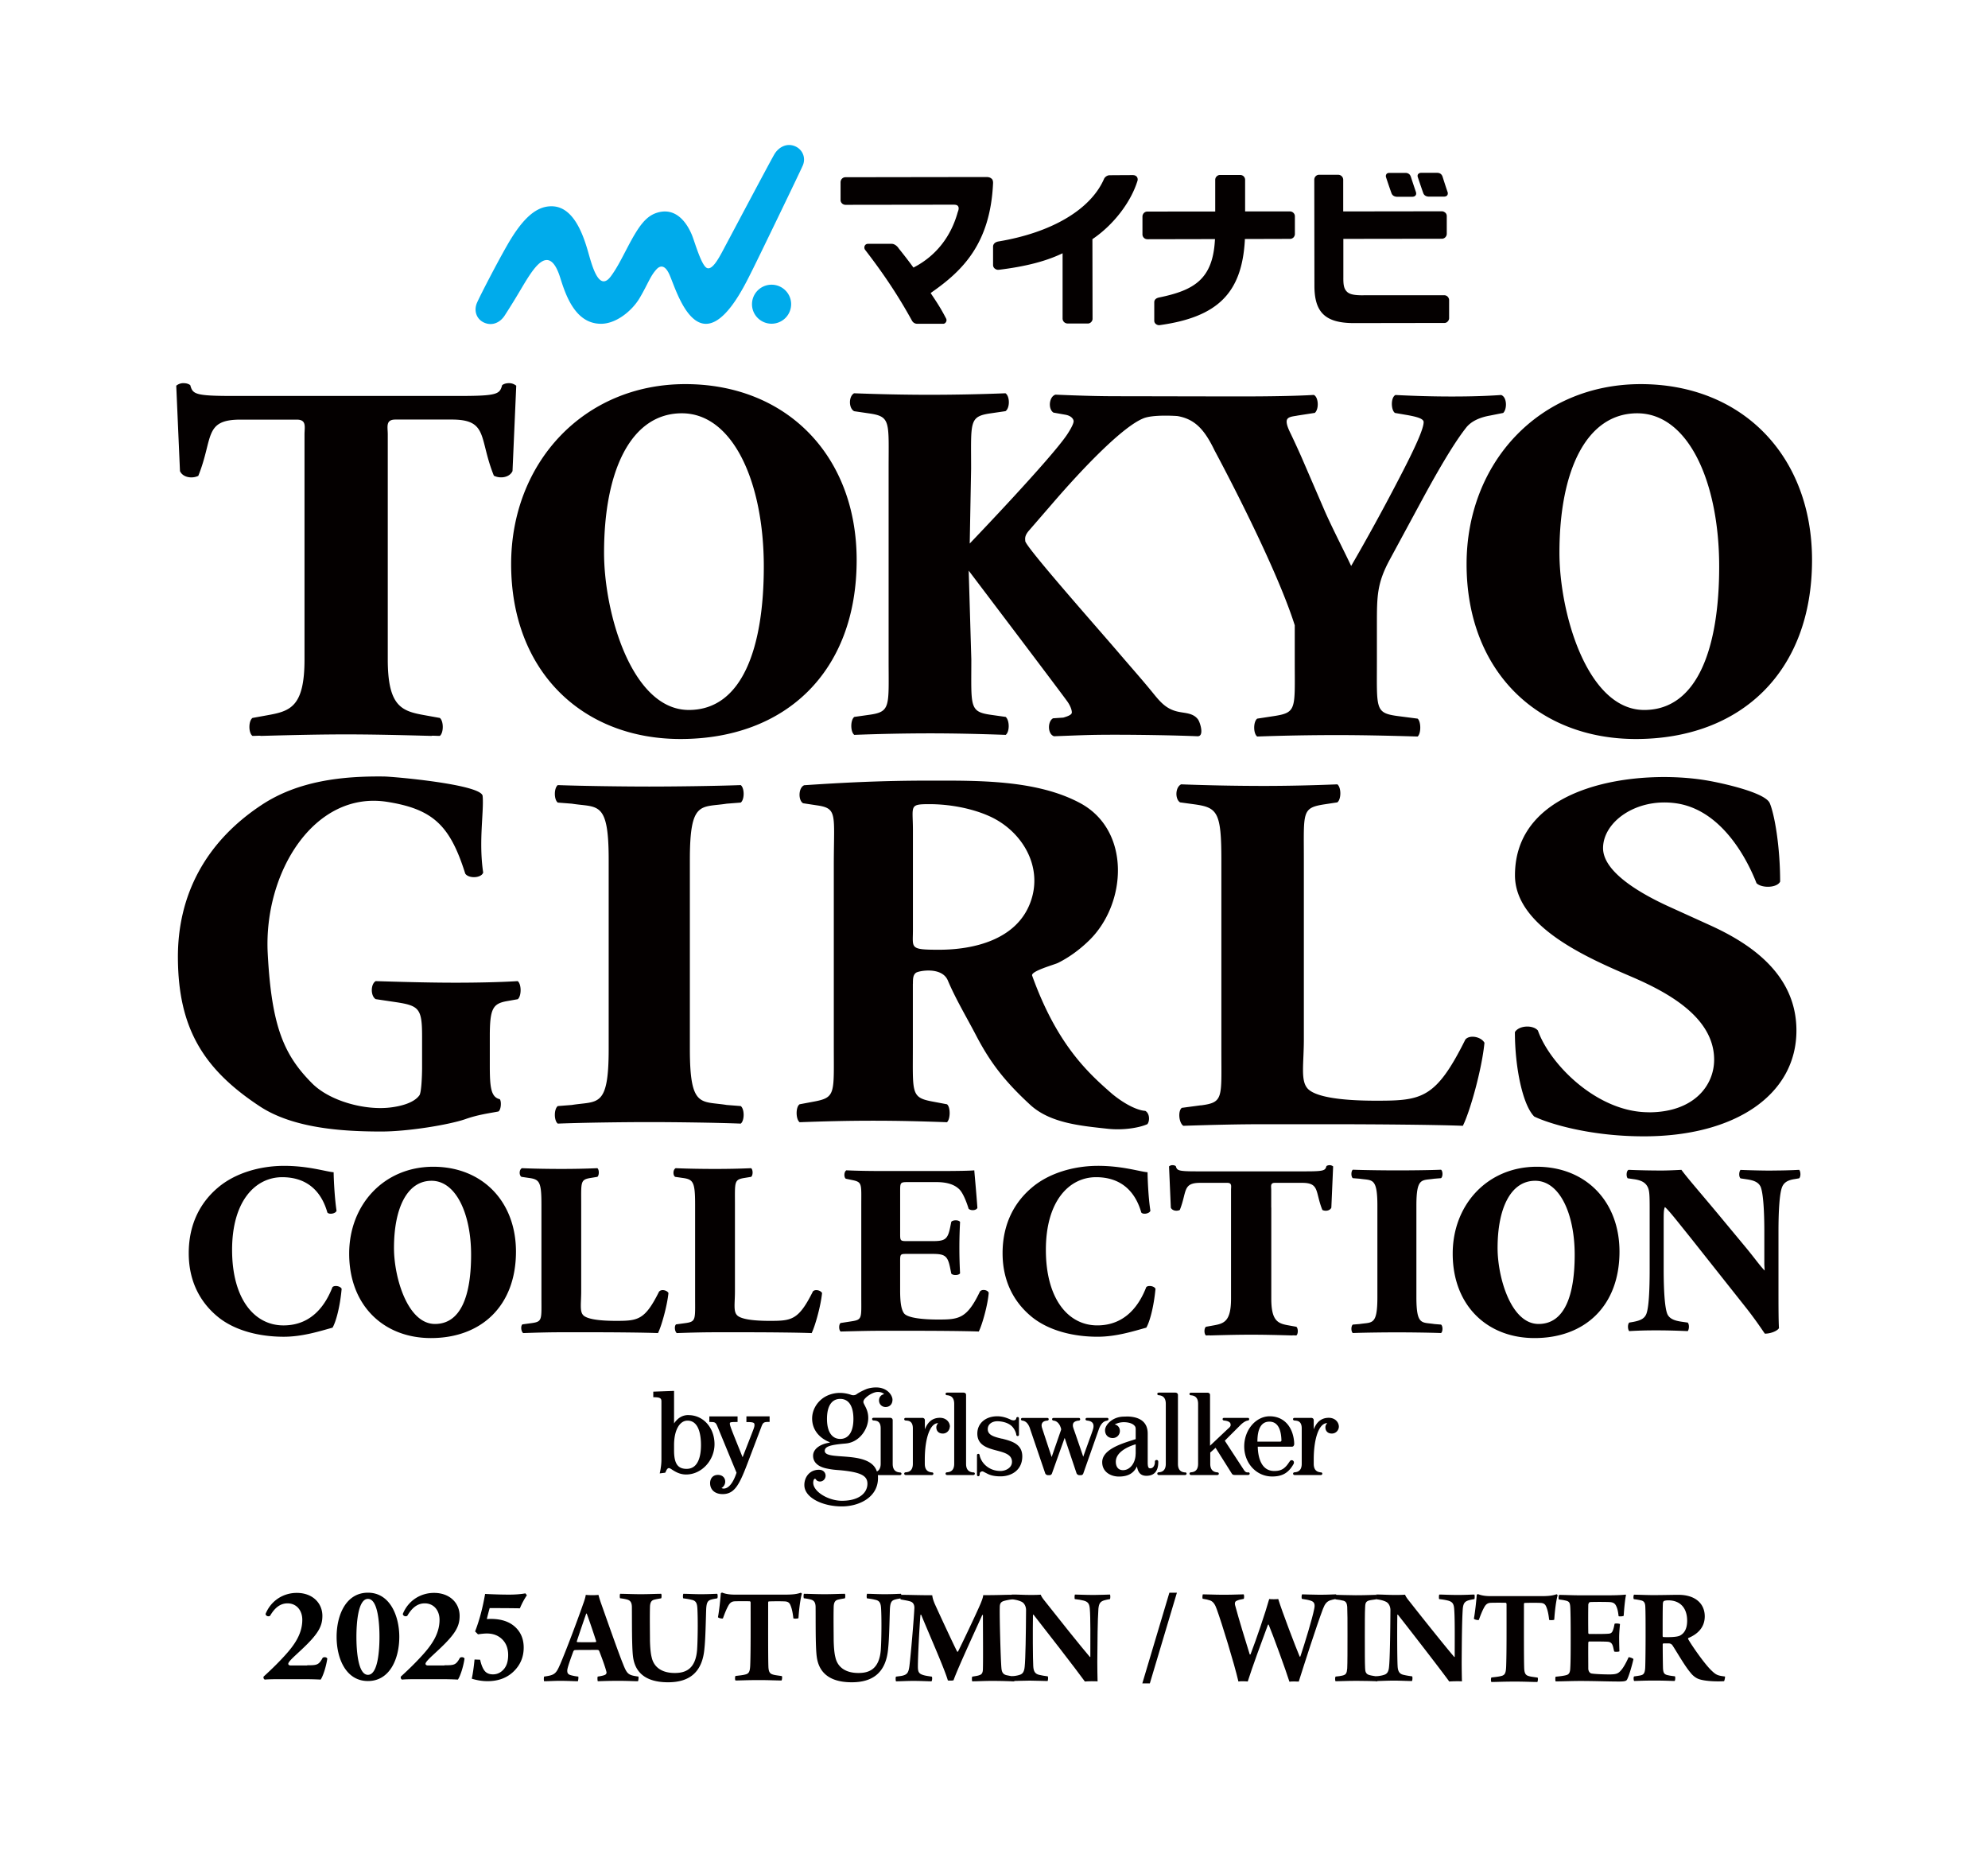 <svg width="518" height="484" fill="none" xmlns="http://www.w3.org/2000/svg"><g clip-path="url(#a)"><path d="M299.608 438.529h-1.961l7.052-23.623h1.96l-7.051 23.623Zm-153.689-4.875c1.997-4.66 5.127-13.192 6.008-15.755.288-.735.63-1.828.702-2.42.45.036 1.025.072 1.655.072.773 0 1.295-.036 1.655-.072.144.592.413 1.434.629 2.062 1.098 3.082 4.389 12.51 5.684 15.718 1.134 2.868 1.368 3.119 4.084 3.495.108.144 0 1.076-.108 1.219-.954 0-2.644-.107-5.091-.107-2.662 0-4.191.071-5.378.107-.072-.179-.144-1.022 0-1.219.737-.107 1.475-.251 1.889-.448.413-.215.431-.591.359-.806-.324-1.327-1.331-4.033-1.888-5.431-.036-.072-.216-.251-.324-.251-.594-.036-1.853 0-3.058 0-1.727 0-2.465 0-2.95.036-.144 0-.324.179-.396.322-.666 1.829-1.583 4.302-1.583 5.001 0 .556.072 1.022 1.061 1.255.558.143 1.098.251 1.799.322.108.144 0 1.076-.108 1.219-.953 0-2.536-.107-4.677-.107-1.583 0-2.986.107-4.101.107-.108-.179-.108-.986 0-1.219 2.626-.358 3.094-.663 4.119-3.082m6.836-13.3a428.247 428.247 0 0 0-2.429 7.152c-.036.143 0 .215.072.251.396.036 1.26.036 2.393.036 1.133 0 2.104 0 2.464-.036.036 0 .108-.144.108-.215-.486-1.542-1.763-5.359-2.464-7.205-.036 0-.108-.036-.144 0m8.885-5.162c1.151 0 3.274.107 5.343.107 2.176 0 4.011-.107 5.306-.107.144.143.144.985 0 1.183-.666.107-1.259.215-1.691.322-.881.179-1.187.771-1.223 1.936-.072 2.939 0 6.829 0 8.782.036 1.434.144 3.191.45 4.338.521 2.384 2.428 4.068 6.008 4.068 2.662 0 5.45-.878 5.828-6.129.18-2.761.216-8.012.072-10.575-.072-1.542-.396-2.169-1.619-2.384-.522-.143-1.259-.251-2.069-.358-.108-.18-.108-.95.036-1.183 1.151 0 2.68.107 4.533.107 2.393 0 3.508-.107 4.281-.107.144.143.18 1.021 0 1.183-.557.107-1.097.179-1.547.322-.953.251-1.259.843-1.331 2.635-.108 3.298-.18 7.599-.45 10.091-.557 6.649-4.389 8.818-9.479 8.818-6.368 0-8.706-3.047-9.138-6.757-.324-2.563-.252-9.392-.288-12.923-.036-.95-.288-1.577-1.151-1.846-.45-.143-1.259-.287-1.925-.358-.108-.18-.108-1.022.036-1.183m42.02 22.601c-1.331 0-3.346-.108-5.792-.108-3.13 0-5.055.108-6.188.108-.18-.179-.144-1.022 0-1.183.989-.108 1.961-.215 2.465-.359 1.025-.215 1.295-.734 1.367-2.383.143-3.406.108-10.575.108-16.418 0-.072-.108-.287-.18-.287-.666-.036-2.95-.036-3.94 0-.737.036-1.259.323-1.727 1.219-.449.807-.917 1.954-1.367 3.226-.144.144-1.223-.072-1.295-.322.288-1.506.63-4.553.738-6.166 0-.072.252-.251.377-.215.99.412 2.213.52 3.238.52h13.239c1.907 0 2.986-.144 3.976-.484.108 0 .252.179.288.251-.414 1.469-.738 4.086-.882 6.362-.144.144-1.223.18-1.331.036-.144-1.326-.36-2.419-.701-3.262-.288-.806-.702-1.057-1.404-1.129-1.259-.072-3.651-.036-4.317 0-.072.036-.144.143-.144.287 0 5.251-.036 14.804.072 16.919.072.914.252 1.542 1.026 1.793.593.215 1.187.251 2.464.448.144.143.072 1.021-.108 1.183m5.883-22.619c1.151 0 3.274.107 5.342.107 2.177 0 4.012-.107 5.307-.107.144.143.144.985 0 1.183-.666.107-1.259.215-1.691.322-.882.179-1.187.771-1.223 1.936-.072 2.939 0 6.829 0 8.782.036 1.434.144 3.191.449 4.338.522 2.384 2.429 4.068 6.008 4.068 2.663 0 5.451-.878 5.829-6.129.179-2.761.215-8.012.071-10.575-.071-1.542-.413-2.169-1.618-2.384-.522-.143-1.26-.251-2.069-.358-.108-.18-.108-.95.036-1.183 1.151 0 2.698.107 4.533.107 2.392 0 3.508-.107 4.281-.107.144.143.18 1.021 0 1.183-.558.107-1.097.179-1.547.322-.953.251-1.259.843-1.331 2.635-.108 3.298-.18 7.599-.45 10.091-.557 6.649-4.389 8.818-9.479 8.818-6.368 0-8.689-3.047-9.138-6.757-.342-2.563-.252-9.392-.288-12.923-.036-.95-.288-1.577-1.151-1.846-.45-.143-1.26-.287-1.907-.358-.108-.18-.108-1.022.036-1.183" fill="#040000"/><path d="M234.761 415.461c2.285 0 4.533.108 8.149.108.072.735.324 1.47.665 2.276 1.691 3.71 4.965 10.754 5.828 12.403.072.072.144.036.216 0 .846-1.649 4.641-9.589 5.9-12.528.324-.807.63-1.577.666-2.169 3.975 0 5.594-.108 7.591-.108.18.072.18 1.022 0 1.183-1.026.144-1.727.287-2.249.449-.881.286-1.025.842-1.025 1.72-.072 2.491.216 13.03.414 15.54.072 1.075.287 1.792 1.331 2.061.521.107 1.223.251 2.104.376.108.215.072 1.022-.108 1.219-1.097 0-2.626-.108-5.792-.108-2.032 0-3.723.108-5.126.108-.108-.179-.108-1.022 0-1.219.881-.143 1.475-.215 1.942-.412.666-.215.846-.771.846-1.757.072-2.724 0-10.431 0-13.872-.036-.036-.144-.036-.18 0-1.439 3.226-6.368 13.837-7.483 16.991-.18.108-1.331.108-1.475.036-.881-3.011-4.353-10.826-6.961-17.117a.275.275 0 0 0-.18.072c-.252 3.011-.666 10.646-.666 13.407 0 1.326.216 1.864 1.295 2.204.63.215 1.26.287 2.321.448.18.144.108 1.058-.072 1.219-1.025 0-2.572-.108-4.821-.108-1.619 0-3.274.108-4.425.108-.108-.179-.144-1.022 0-1.219.702-.107 1.331-.143 1.835-.287 1.061-.304 1.439-.77 1.655-2.455.359-2.832 1.151-12.045 1.295-15.091.036-.664-.18-1.434-.954-1.721-.629-.215-1.511-.359-2.626-.556-.108-.179 0-1.111.108-1.183" fill="#040000"/><path d="M263.614 415.39c1.188-.036 2.986.107 5.163.107.989 0 1.961-.036 2.392-.071.18.501.522.985 1.367 2.025 3.13 3.997 9.21 11.596 11.459 14.213.036 0 .072-.036.108-.036 0-4.696.072-10.144-.144-12.6-.108-1.219-.45-1.756-1.583-2.061-.702-.179-1.367-.287-2.321-.394-.107-.144-.072-1.112.036-1.183.918 0 2.609.107 4.929.107 1.799 0 3.544-.107 4.209-.107.108.107.108 1.021 0 1.183-.593.107-1.025.179-1.511.322-1.025.323-1.367.807-1.511 2.169-.216 3.119-.252 8.442-.287 13.873 0 1.648.036 3.781.071 5.072-.557-.072-2.698-.036-3.309.036-2.105-2.94-10.973-14.357-13.347-17.368-.072-.107-.18-.036-.18 0-.072 3.961-.036 11.632.072 13.335.072 1.541.593 2.097 1.619 2.312.593.143 1.259.251 2.176.376.108.144.108 1.022-.072 1.219-1.187 0-2.842-.107-4.641-.107-2.032 0-3.651.107-4.677.107-.144-.143-.108-1.057 0-1.219.81-.107 1.439-.179 2.069-.394.809-.251 1.169-.842 1.295-2.097.216-1.954.324-8.621.36-14.805 0-.77-.36-1.792-1.223-2.168-.702-.323-1.439-.502-2.537-.628-.108-.143-.072-1.093.036-1.218m49.845-.054c1.511 0 2.77.107 5.415.107 2.842 0 3.867-.107 5.162-.107.144.107.18 1.022 0 1.183-.845.143-1.403.287-1.799.484-.485.179-.557.663-.449 1.093.989 3.71 2.842 9.732 3.831 12.887.072.072.144.036.216-.036 1.439-3.71 3.939-11.059 4.857-14.392.557.071 1.888.071 2.356 0 .918 3.047 4.569 12.6 5.594 15.019.036.036.144 0 .18-.071 1.116-3.316 3.13-9.948 3.58-12.296.252-1.093.18-1.882-.846-2.204-.629-.215-1.259-.323-2.32-.484-.18-.144-.108-1.111.036-1.183.845 0 2.572.107 4.533.107 2.428 0 3.544-.107 4.317-.107.072.107.108.986 0 1.183-.737.179-1.097.215-1.583.394-.845.323-1.331.878-1.853 2.241-1.726 4.588-4.82 14.249-6.295 18.909-.522-.036-1.961-.072-2.429.035-.917-2.939-4.281-12.152-5.414-14.876-.036-.036-.144 0-.18.036-1.511 4.033-4.155 11.238-5.271 14.787-.485-.072-1.924-.108-2.428 0-1.097-4.732-4.317-15.199-5.63-18.802-.414-1.165-.846-1.971-1.727-2.312-.63-.215-.989-.287-1.961-.448-.108-.143-.072-1.111.108-1.183" fill="#040000"/><path d="M348.014 415.461c1.133 0 2.914.108 5.234.108 3.022 0 4.461-.108 5.271-.108.108.144.144.986 0 1.183-.774.108-1.439.18-1.907.323-.809.287-.881.807-.917 1.864-.072 1.255-.072 4.033-.072 7.241 0 4.158 0 7.133.072 8.478.036.806.108 1.577 1.187 1.828.486.143 1.331.251 2.104.376.144.179.036 1.094-.143 1.219-1.296-.036-2.914-.107-5.271-.107-2.914 0-4.227.107-5.558.107-.18-.143-.18-1.057 0-1.219.773-.071 1.295-.143 1.727-.251.989-.215 1.187-.627 1.295-1.864.072-1.165.072-5.251.072-8.854 0-3.602 0-5.574-.072-7.205-.072-.806-.252-1.362-.954-1.577-.629-.179-1.187-.251-2.068-.359-.144-.179-.108-1.021.036-1.183" fill="#040000"/><path d="M358.555 415.39c1.187-.036 2.986.107 5.162.107.99 0 1.961-.036 2.393-.071.18.501.521.985 1.367 2.025 3.13 3.997 9.21 11.596 11.458 14.213.036 0 .072-.036.108-.036 0-4.696.072-10.144-.144-12.6-.108-1.219-.449-1.756-1.583-2.061-.701-.179-1.367-.287-2.32-.394-.108-.144-.072-1.112.036-1.183.917 0 2.608.107 4.929.107 1.798 0 3.543-.107 4.209-.107.108.107.108 1.021 0 1.183-.594.107-1.026.179-1.511.322-1.026.323-1.367.807-1.511 2.169-.216 3.119-.252 8.442-.288 13.873 0 1.648.036 3.781.072 5.072-.558-.072-2.698-.036-3.31.036-2.105-2.94-10.973-14.357-13.347-17.368-.072-.107-.18-.036-.18 0-.072 3.961-.036 11.632.072 13.335.072 1.541.594 2.097 1.619 2.312.594.143 1.259.251 2.177.376.107.144.107 1.022-.072 1.219-1.188 0-2.843-.107-4.641-.107-2.033 0-3.652.107-4.677.107-.144-.143-.108-1.057 0-1.219.809-.107 1.439-.179 2.068-.394.81-.251 1.188-.842 1.296-2.097.215-1.954.323-8.621.359-14.805 0-.77-.359-1.792-1.223-2.168-.701-.323-1.439-.502-2.536-.628-.108-.143-.072-1.093.036-1.218m42.02 22.78c-1.331 0-3.346-.107-5.792-.107-3.13 0-5.055.107-6.188.107-.18-.179-.144-1.021 0-1.183.989-.107 1.943-.215 2.464-.358 1.026-.215 1.295-.735 1.367-2.384.144-3.405.108-10.575.108-16.418 0-.071-.108-.286-.18-.286-.665-.036-2.95-.036-3.939 0-.737.035-1.259.322-1.727 1.218-.45.807-.917 1.954-1.367 3.226-.144.144-1.223-.071-1.295-.322.288-1.506.63-4.553.737-6.166 0-.071.252-.251.36-.215.99.412 2.213.52 3.238.52H401.6c1.925 0 2.986-.143 3.976-.484.107 0 .251.179.287.251-.413 1.47-.737 4.086-.881 6.363-.144.143-1.223.179-1.331.036-.144-1.327-.36-2.42-.702-3.262-.287-.807-.701-1.058-1.403-1.13-1.259-.071-3.651-.036-4.317 0-.072.036-.144.144-.144.287 0 5.252-.036 14.805.072 16.92.072.914.252 1.541 1.026 1.792.593.215 1.187.251 2.464.448.144.143.072 1.022-.108 1.183m5.738-22.727c1.295 0 3.454.108 5.343.108h7.375c1.403 0 3.417-.036 4.533-.179.071 0 .143.071.143.143-.251 1.093-.485 3.531-.593 5.359-.18.179-1.151.215-1.331.108-.144-1.291-.324-1.99-.594-2.563-.324-.771-.845-1.022-1.583-1.094-.881-.071-4.785-.071-5.306 0-.216.036-.414.484-.414.663a250.036 250.036 0 0 0 0 7.349c0 .143.108.287.216.287 1.133 0 3.795.036 5.019-.072.773-.036 1.061-.394 1.295-1.219.144-.394.216-.878.323-1.362.216-.143 1.224-.072 1.404.072-.072.842-.216 2.312-.216 3.531 0 1.129.036 2.616.072 3.566-.18.144-1.188.18-1.367.036-.252-1.021-.216-1.021-.378-1.505-.18-.52-.486-.95-1.259-1.022-.81-.072-3.724-.072-4.893-.072-.108 0-.216.215-.216.287-.036 2.061 0 5.001 0 6.757 0 .663.36 1.183.809 1.291.738.143 2.986.251 4.857.251 1.655-.036 2.141-.215 2.914-1.13.666-.77 1.367-2.097 1.925-3.351.216-.036 1.097.251 1.259.484-.18.914-1.025 4.068-1.619 5.251-.18.377-.413.592-2.068.592-3.094 0-6.332-.144-10.254-.144-2.104 0-4.497.108-6.331.108-.108-.215-.108-1.022 0-1.219 1.223-.107 2.176-.251 2.716-.394.737-.18 1.061-.628 1.097-1.882.108-1.613.108-4.66.108-8.818 0-2.94-.036-5.951-.108-7.044-.072-1.129-.288-1.434-1.025-1.649a12.454 12.454 0 0 0-1.943-.323c-.144-.179-.072-1.057.072-1.183" fill="#040000"/><path d="M425.776 415.426c.882 0 3.544.107 4.857.107 2.77 0 4.749-.072 6.71-.072 4.461 0 6.853 2.348 6.853 5.61 0 2.94-1.925 4.66-4.281 5.646-.072.036-.072.215-.036.287.881 1.577 4.083 6.201 5.9 8.012 1.367 1.326 1.691 1.469 3.687 1.72.072.072-.107 1.094-.251 1.219-1.997.143-5.487 0-6.926-.699-.773-.376-1.439-1.022-1.798-1.506-1.476-1.72-3.346-5.036-4.605-6.972-.252-.448-.594-.627-1.026-.663h-1.475s-.144.144-.144.215c0 2.205.036 4.857.072 6.273.072 1.147.288 1.542 1.098 1.757.629.143 1.025.215 1.996.323.18.107.108 1.147-.072 1.218-.773 0-2.536-.107-5.306-.107s-4.461.107-5.235.107c-.144-.143-.216-1.057 0-1.183.702-.107 1.295-.179 1.727-.286.81-.18 1.061-.664 1.151-1.864.072-1.058.108-6.023.108-8.227 0-3.603 0-6.309-.072-7.779-.036-.986-.323-1.47-1.097-1.649a16.953 16.953 0 0 0-1.889-.322c-.18-.216-.108-1.094.072-1.183m7.753 1.666c-.108.072-.252.377-.252.556-.072.95-.072 4.409-.072 8.585 0 .144.108.251.216.251 1.871.072 3.58-.036 4.245-.358 1.026-.52 1.925-1.577 1.925-3.925 0-3.191-1.727-5.288-4.947-5.288-.251 0-.809.036-1.097.179" fill="#040000"/><path d="m136.889 415.067.396.502a18.942 18.942 0 0 0-1.817 3.405 470.248 470.248 0 0 0-7.878-.053 54.83 54.83 0 0 0-.738 2.849c.45-.018.792-.036 1.025-.036 2.717 0 4.821.699 6.332 2.08 1.511 1.38 2.249 3.19 2.249 5.394 0 2.456-.882 4.535-2.627 6.22-1.744 1.685-4.011 2.527-6.817 2.527-1.313 0-2.662-.215-4.083-.645.269-1.273.521-2.94.719-5.001l1.457.054c.27 1.255.648 2.205 1.133 2.85.486.645 1.224.968 2.213.968 1.097 0 2.033-.448 2.806-1.327.774-.878 1.151-2.115 1.151-3.71 0-1.685-.503-3.047-1.529-4.068-1.025-1.022-2.374-1.542-4.029-1.542-.558 0-1.313.072-2.302.215l-.756-.753c1.079-2.778 1.961-6.022 2.608-9.768 2.447.126 4.533.18 6.26.18 1.583 0 2.986-.108 4.209-.323m-56.824 18.73c2.572 0 3.004-.072 4.03-1.936.251-.251 1.06-.251 1.204.215-.323 2.187-1.133 4.606-1.726 5.449-1.422-.072-2.68-.108-4.947-.108h-5.612c-1.835 0-3.364.036-3.958.108-.323-.072-.431-.466-.36-.771 1.35-1.237 3.364-3.101 5.469-5.413 2.446-2.67 4.623-5.628 4.623-9.392 0-2.437-1.493-4.283-3.85-4.283-2.014 0-3.417 1.308-4.55 3.244-.432.287-1.098.072-1.17-.484 1.44-3.549 4.695-5.485 8.13-5.485 4.138 0 6.674 2.671 6.674 5.987 0 2.742-1.097 4.714-5.324 8.693l-1.691 1.577c-1.547 1.434-1.87 1.936-1.87 2.222 0 .215.18.431.665.431h4.28l-.017-.054Zm23.996-7.403c0 5.664-2.446 11.507-8.167 11.507-5.72 0-8.166-5.843-8.166-11.507 0-5.663 2.428-11.506 8.166-11.506 5.739 0 8.167 6.058 8.167 11.506Zm-8.167 9.894c2.68 0 3.004-6.757 3.004-9.894 0-3.136-.323-9.893-3.004-9.893-2.68 0-3.004 6.757-3.004 9.893 0 3.137.324 9.894 3.004 9.894Zm19.931-2.491c2.572 0 3.004-.072 4.029-1.936.252-.251 1.061-.251 1.205.215-.324 2.187-1.133 4.606-1.727 5.449-1.421-.072-2.68-.108-4.946-.108h-5.613c-1.834 0-3.363.036-3.957.108-.324-.072-.432-.466-.36-.771 1.349-1.237 3.364-3.101 5.469-5.413 2.446-2.67 4.623-5.628 4.623-9.392 0-2.437-1.493-4.283-3.85-4.283-2.015 0-3.418 1.308-4.551 3.244-.432.287-1.097.072-1.169-.484 1.439-3.549 4.695-5.485 8.131-5.485 4.137 0 6.673 2.671 6.673 5.987 0 2.742-1.097 4.714-5.324 8.693l-1.691 1.577c-1.547 1.434-1.871 1.936-1.871 2.222 0 .215.18.431.666.431h4.281l-.018-.054Z" fill="#000"/><path d="M288.455 370.062c.126 0 .378-.09.378-.359a.326.326 0 0 0-.108-.251c-.108-.107-.288-.089-.288-.089h-5.18s-.18 0-.306.089c-.054.072-.108.162-.108.251 0 .269.27.341.396.359.486.053 1.691.197 1.691 1.416v.143s0 .287-.108.627c-.144.52-.432 1.309-1.025 2.922 0 0-1.278 3.549-1.547 4.319-.09-.304-2.105-6.147-2.105-6.147l-.396-1.112-.126-.412a1.89 1.89 0 0 1-.072-.52c0-.268.072-.519.216-.699.396-.412.972-.484 1.259-.519h.054c.126 0 .378-.09.378-.359 0-.107-.054-.179-.108-.251-.108-.107-.288-.089-.288-.089h-6.529s-.18 0-.288.089a.355.355 0 0 0-.108.251c0 .269.27.341.396.359.683.071 1.241.519 1.655 1.308.09.215.305.699.305.968v.089s-2.122 6.094-2.464 7.116c-.072-.161-1.997-6.022-1.997-6.022l-.413-1.255c0-.018-.144-.448-.144-.448-.036-.197-.072-.358-.072-.52 0-.251.072-.484.198-.663.305-.466.935-.538 1.241-.573.144 0 .414-.09.414-.359a.326.326 0 0 0-.108-.251c-.126-.107-.288-.089-.306-.089h-6.422s-.18 0-.288.089a.355.355 0 0 0-.108.251c0 .269.252.341.396.359.846.107 1.475.752 1.907 1.899l.144.449 3.885 11.417c0 .018.216.448.756.448h.359c.45 0 .63-.412.63-.448 0 0 2.896-8.12 3.31-9.267.072.18.18.52.18.52l2.932 8.747s.216.448.755.448h.378c.45 0 .612-.412.612-.448l4.047-11.507c.162-.502.468-1.04.486-1.04.449-.734.989-1.129 1.654-1.2m-27.395 4.695c-1.996-.484-3.687-.914-3.687-2.491 0-1.416 1.295-2.061 2.482-2.061.036 0 2.896-.054 4.191 1.756.648.897.756 1.649.756 1.721 0 .125.09.376.341.376.108 0 .198-.018.27-.089.108-.126.09-.305.09-.305v-4.248l-.072-.197a.38.38 0 0 0-.288-.107c-.251 0-.323.197-.341.304-.036.162-.036.359-.432.52-.378.108-.863-.072-.863-.072l-.414-.197c-.72-.304-1.799-.753-3.256-.753-3.04 0-5.181 1.847-5.181 4.499 0 3.083 2.699 3.8 5.073 4.427 2.033.538 3.957 1.058 3.957 2.94 0 1.631-1.762 2.383-2.968 2.383-1.115 0-2.14-.268-3.04-.806-2.122-1.291-2.41-3.244-2.41-3.262 0-.126-.09-.394-.342-.394a.442.442 0 0 0-.27.089c-.107.108-.089.305-.089.305v5.036s0 .18.089.305c.072.054.162.09.27.09.252 0 .342-.269.342-.395v-.125c.018-.269.036-.52.414-.681 0 0 .288-.126.521 0l1.116.573c.611.305 1.547.663 3.399.663 2.807 0 5.649-1.613 5.649-5.197 0-3.298-2.842-3.997-5.343-4.642m-45.545-5.126c0-3.549 1.367-5.216 3.454-5.216 2.086 0 3.435 1.685 3.435 5.216 0 3.53-1.385 5.215-3.435 5.215-2.051 0-3.454-1.702-3.454-5.215Zm18.977 13.944h-.054c-.539-.072-1.799-.233-1.799-2.223v-11.381c0-.179-.072-.358-.179-.448-.234-.215-.558-.179-.576-.179h-4.227s-.162 0-.288.089c-.072.072-.09.144-.09.251 0 .269.234.341.378.359h.162c.593.072 1.691.143 1.691 2.025v9.249c0 1.218-.486 1.756-.99 2.007-1.853-5.7-13.581-2.653-13.581-5.359 0-1.093 1.259-1.577 5.379-1.918 0 0 .467-.054.575-.072 3.418-.609 5.379-3.961 5.379-6.577 0-1.13-.27-2.044-.792-3.047-.503-.986-.557-1.04-.396-1.524.288-.753 2.231-2.222 3.706-2.222.612 0 1.223.179 1.601.555v.036c-.738.126-1.313.717-1.313 1.631s.683 1.703 1.709 1.703c1.061 0 1.798-.717 1.798-1.918s-1.744-4.104-6.403-2.886c-.45.108-2.195.897-3.04 1.542-.72.412-1.439.054-1.439.054-4.551-1.488-7.465 1.075-7.465 1.075-1.637 1.273-2.591 3.208-2.591 5.108 0 3.155 2.105 5.216 4.551 6.184 0 0 .144.089 0 .125-2.41.359-4.281 1.613-4.299 3.388-.018 2.473 2.609 3.154 3.472 3.333 1.493.323 2.428.377 3.58.466 5.324.502 7.105 1.398 7.105 3.513 0 2.312-2.051 4.445-6.656 4.445-3.525 0-7.573-2.401-7.465-4.803.018-.395.144-.753.288-.86.288-.251.432.215.648.376.233.179.521.269.827.269.81 0 1.457-.681 1.457-1.524 0-.842-.665-1.452-1.457-1.523-.773-.054-1.277.107-1.277.107-1.943.484-2.914 2.348-2.788 4.141.234 3.064 4.749 5.287 9.767 5.287 4.335 0 9.408-2.258 9.408-7.384 0-.269 0-.52-.036-.771h5.756s.162 0 .288-.108a.336.336 0 0 0 .108-.269c0-.25-.252-.322-.396-.322m19.103 0h-.054c-.54-.072-1.817-.233-1.817-2.223v-17.941c0-.197-.054-.34-.162-.448-.215-.197-.557-.179-.575-.179h-4.209s-.18 0-.288.089c-.072.054-.108.144-.108.251 0 .269.252.341.378.341h.054c.539.072 1.816.233 1.816 2.24v15.629c0 1.99-1.277 2.151-1.816 2.205h-.054c-.126 0-.378.09-.378.341 0 .107.036.197.108.268a.488.488 0 0 0 .288.108h6.817s.18 0 .306-.108c.054-.071.108-.143.108-.268 0-.251-.252-.323-.378-.323m95.228-11.901c0-1.111-.935-2.312-2.626-2.312-2.375 0-3.382 1.649-3.922 3.011v-2.348c0-.197-.054-.358-.179-.466-.216-.215-.558-.179-.576-.179h-4.227s-.18 0-.306.089a.326.326 0 0 0-.108.251c0 .269.27.341.396.359h.162c.593.071 1.709.143 1.709 2.025v9.248c0 1.99-1.278 2.151-1.817 2.205h-.036c-.126 0-.396.09-.396.341 0 .107.036.197.108.268.108.108.288.108.306.108h6.817s.162 0 .27-.108a.335.335 0 0 0 .108-.268c0-.251-.252-.323-.378-.323h-.054c-.539-.072-1.799-.233-1.799-2.223v-1.111c0-5.592 1.421-9.481 3.454-9.481h.072c-.324.305-.486.681-.486 1.075 0 1.004.648 1.631 1.673 1.631 1.134 0 1.835-.95 1.835-1.81" fill="#040000"/><path d="M247.515 371.657c0-1.111-.917-2.312-2.608-2.312-2.374 0-3.382 1.649-3.921 3.011v-2.348c0-.197-.054-.358-.18-.466-.216-.215-.576-.179-.576-.179h-4.227s-.18 0-.288.089a.326.326 0 0 0-.108.251c0 .269.27.341.396.359h.162c.594.054 1.691.143 1.691 2.025v9.248c0 1.99-1.259 2.151-1.799 2.205h-.054c-.126 0-.396.09-.396.341 0 .107.036.197.108.268a.488.488 0 0 0 .288.108h6.818s.179 0 .287-.108c.072-.071.09-.143.09-.268 0-.251-.233-.323-.377-.323h-.054c-.54-.072-1.799-.233-1.799-2.223v-1.111c0-5.592 1.403-9.481 3.436-9.481h.054c-.306.305-.486.681-.486 1.075 0 1.004.647 1.631 1.691 1.631 1.115 0 1.817-.95 1.817-1.81m77.653 11.937h-.125c-.234-.036-.45-.054-.81-.52 0 0-4.803-7.331-5.055-7.743.054-.071 3.976-3.979 3.976-3.979 1.169-1.201 1.978-1.272 1.996-1.272.126 0 .378-.09.378-.359a.39.39 0 0 0-.09-.251c-.126-.107-.288-.089-.306-.089h-6.151s-.18 0-.288.089a.336.336 0 0 0-.09.251c0 .269.252.341.396.359h.054c.341.036 1.151.143 1.493.591a.805.805 0 0 1 .143.466v.179c0 .305-.413.682-.683.897l-.09.089s-3.957 3.728-4.587 4.338V363.43c0-.197-.054-.34-.162-.448-.234-.197-.558-.179-.558-.179h-4.227s-.18 0-.305.089c-.072.054-.108.144-.108.251 0 .269.269.341.395.341h.054c.54.072 1.799.233 1.799 2.222v15.629c0 1.99-1.259 2.151-1.799 2.205h-.054c-.126 0-.377.09-.377.341 0 .107.036.197.107.268.108.108.306.108.306.108h6.818s.162 0 .306-.108a.4.4 0 0 0 .089-.268c0-.251-.251-.323-.377-.323h-.054c-.54-.072-1.799-.233-1.799-2.223v-2.939s1.295-1.147 1.385-1.237c.072.108 4.245 6.739 4.245 6.739s.18.341.684.341h3.561s.162 0 .288-.107a.339.339 0 0 0 .108-.269c0-.251-.27-.323-.396-.323" fill="#040000"/><path d="M330.746 370.348c1.979 0 3.04 1.614 3.148 4.804 0 0 .072.412-.378.412h-5.882c0-3.459 1.061-5.216 3.112-5.216Zm6.368 10.88.036-.251a.595.595 0 0 0-.576-.592.557.557 0 0 0-.504.305l-.072.072c-1.169 1.846-2.14 2.437-3.975 2.437-3.58 0-4.245-3.943-4.299-6.326h8.868c.252 0 .414-.09.522-.305a.813.813 0 0 0 .108-.394c0-.054-.018-.52-.018-.52-.342-4.141-2.789-6.704-6.368-6.704-3.58 0-6.638 3.513-6.638 7.851 0 4.337 3.13 7.832 7.285 7.832 2.681 0 4.3-.968 5.595-3.298l.072-.125m-41.248-2.509c0 2.384-1.439 4.283-3.291 4.283-1.17 0-1.871-.806-1.871-2.204 0-2.886 4.173-4.248 5.18-4.535v2.456h-.018Zm5.757 1.738c-.108-.125-.27-.107-.288-.107-.378 0-.45.304-.45.43v.143c0 .771-.414 1.595-1.151 1.595-.378 0-.72 0-.72-1.559v-7.492c0-2.814-1.798-4.337-5.216-4.445l-1.223.036c-2.842.126-4.677 2.187-4.677 3.549 0 1.201.791 2.025 1.978 2.025a1.838 1.838 0 0 0 1.889-1.828c0-.896-.539-1.541-1.367-1.721.576-.25 1.097-.448 1.637-.519 1.169-.18 3.112.036 3.724 1.111 0 0 .125.179.125.699v2.545l-1.115.358c-2.842.915-7.609 2.438-7.609 5.646 0 2.581 2.267 3.746 4.353 3.746 2.375 0 3.868-.86 4.695-2.652.234 1.29.738 2.455 2.465 2.455 2.032 0 3.094-1.219 3.094-3.549 0-.215-.018-.376-.144-.466Z" fill="#040000"/><path d="M308.764 383.576h-.036c-.558-.072-1.799-.233-1.799-2.223v-17.941a.605.605 0 0 0-.18-.448c-.216-.197-.539-.179-.575-.179h-4.227s-.18 0-.288.089a.326.326 0 0 0-.108.251c0 .269.252.341.378.341h.035c.558.072 1.799.233 1.799 2.24v15.629c0 1.99-1.259 2.151-1.799 2.205h-.035c-.144 0-.378.09-.378.341 0 .107.036.197.108.268.108.108.288.108.305.108h6.8s.18 0 .306-.108a.335.335 0 0 0 .108-.268c0-.251-.252-.323-.396-.323m-129.891-.914c-2.303 0-3.256-1.398-3.256-4.786v-1.416c0-3.799 1.403-6.362 3.508-6.362 3.058 0 3.507 3.997 3.507 6.362 0 2.366-.485 6.202-3.741 6.202m.468-14.016c-1.547 0-2.789.753-3.742 2.186v-8.477l-5.414.197v1.452h.216c1.636 0 1.906.34 1.906 1.075v15.217c0 .95-.126 2.061-.377 3.244l-.072.305 1.439-.179.162-.323c.215-.484.431-.878.809-.878.18 0 .522.197.881.448.756.466 1.907 1.219 3.598 1.219 3.993 0 7.393-3.639 7.393-7.905 0-4.265-2.914-7.563-6.781-7.563" fill="#040000"/><path d="M194.487 369.004v1.452h.216c1.816 0 1.888.251 1.888.789 0 .484-.216.985-.971 2.921 0 0-1.835 4.714-2.123 5.449-.215-.52-.629-1.56-.629-1.56-2.231-5.52-2.698-6.667-2.698-7.187 0-.322 0-.43 1.798-.43h.216v-1.452h-7.357v1.452h.216c1.313 0 1.439.126 1.889 1.147 0 0 4.659 11.31 4.982 12.063-.341 1.057-1.457 4.14-3.381 4.14-.18 0-.36-.072-.54-.144.594-.358.971-.967.971-1.684 0-.843-.593-1.739-1.906-1.739-1.421 0-2.033 1.075-2.033 2.133 0 1.756 1.277 2.868 3.256 2.868 3.328 0 4.515-2.778 6.907-9.105l3.238-8.532c.396-1.021.63-1.165 1.889-1.165h.216v-1.452h-6.008l-.036.036Zm267.318-64.057c-2.554 0-4.947-.054-8.292-.18-.378.377-.504 1.721 0 2.205l1.673.251c1.672.251 3.022.681 3.597 2.007.666 1.703.936 6.435.936 11.543v8.693l.089 1.523c-1.421-1.47-2.536-3.172-5.27-6.452l-5.199-6.256c-5.576-6.757-9.497-11.166-11.224-13.532 0 0-3.112.18-5.199.18-2.554 0-5.63-.054-8.544-.18-.611.18-.701 1.721-.252 2.205l1.745.251c2.159.322 3.022 1.075 3.526 2.151.378.896.449 1.9.449 5.359v16.023c0 5.108-.197 9.84-.863 11.543-.522 1.326-1.745 1.756-3.418 2.079l-1.043.179c-.486.502-.378 1.846 0 2.223 2.356-.144 4.641-.198 6.925-.198 2.483 0 4.965.054 8.311.198.36-.377.486-1.721 0-2.223l-1.745-.251c-1.601-.251-3.022-.699-3.58-2.025-.683-1.703-.935-6.435-.935-11.543v-12.223c0-2.348 0-3.406.324-4.051 1.115.95 3.148 3.602 6.745 8.065l14.301 18.049c2.914 3.674 4.946 6.865 5 6.865 1.493 0 3.22-.681 3.67-1.434-.126-2.097-.126-6.058-.126-10.163v-15.073c0-5.108.252-9.84.953-11.543.54-1.326 1.709-1.828 3.328-2.061l1.115-.197c.486-.502.36-1.846 0-2.205-2.41.126-4.64.18-6.943.18m-60.979 39.969c-7.196 0-10.667-12.188-10.667-19.77 0-10.377 3.417-17.529 9.803-17.529 6.386 0 10.289 8.639 10.289 19.268 0 10.628-2.644 18.031-9.407 18.031m-.468-40.955c-12.826 0-21.909 9.858-21.909 22.637 0 13.496 8.976 21.992 21.315 21.992 13.203 0 22.143-8.442 22.143-22.512 0-13.084-8.778-22.117-21.549-22.117Zm-162.557-61.602v-26.043c0-6.416-1.079-6.811 4.317-6.811 5.109 0 10.955 1.04 15.614 3.137 8.472 3.8 14.174 13.173 10.649 22.529-3.616 9.643-14.679 12.26-23.781 12.26-7.734 0-6.799-.394-6.799-5.072Zm0 13.89c0-1.147 0-2.294.845-2.85.738-.484 6.674-1.613 8.239 2.008 2.087 4.929 4.929 9.642 7.393 14.374 3.616 6.919 7.285 11.776 14.067 18.031 5.234 4.821 13.221 5.484 20.2 6.255 4.029.448 8.257-.251 10.343-1.201.648-.788.648-2.796-.539-3.459-1.979-.125-5.181-1.595-8.599-4.391-6.295-5.485-14.39-12.815-20.884-30.846-.413-1.165 5.792-2.85 6.71-3.298 2.932-1.452 5.648-3.459 8.004-5.735 10.002-9.589 11.099-28.785-2.23-35.919-11.44-6.129-26.838-5.843-39.376-5.843-12.537 0-22.665.538-32.504 1.201-1.565.663-1.565 4.015-.27 4.696l3.544.538c5.504.789 4.443 2.276 4.443 15.629v47.282c0 12.295.539 13.227-5.361 14.302l-3.543.664c-1.044.663-1.044 3.871 0 4.677 6.835-.25 12.591-.394 19.139-.394s12.304.144 19.247.394c.935-.806.935-4.014 0-4.677l-3.526-.664c-5.9-1.075-5.36-2.007-5.36-14.302v-16.436m-60.188-148.602c13.293 0 21.352 17.905 21.352 39.933 0 20.845-5.469 37.352-19.535 37.352-14.858 0-22.09-25.236-22.09-40.954 0-21.508 7.07-36.331 20.273-36.331Zm-.36 84.849c27.342 0 45.905-17.493 45.905-46.619 0-27.117-18.203-45.829-44.646-45.829-26.442 0-45.383 20.45-45.383 46.887 0 27.924 18.563 45.561 44.124 45.561Zm252.263 97.234c-13.401 0-25.723-12.475-28.852-21.293-1.278-1.506-4.911-1.362-5.99.412 0 9.212 2.032 18.999 5.036 21.992 3.31 1.631 14.031 5.162 28.565 5.162 23.834 0 39.754-10.862 39.754-27.566 0-14.93-12.448-22.799-22.234-27.297l-10.415-4.732c-7.914-3.549-17.736-9.231-17.736-15.486 0-6.793 8.544-13.084 18.852-11.704 11.692 1.56 18.437 13.927 21.135 20.845 1.422 1.362 5.361 1.219 6.152-.412 0-9.105-1.439-17.44-2.698-20.433-1.223-2.903-13.239-5.377-16.027-5.861-17.88-3.154-50.366.681-50.366 24.645 0 13.424 19.067 21.579 30.435 26.455 9.462 4.068 21.46 10.592 21.46 21.579 0 6.793-5.361 13.711-17.035 13.711m-3.003-182.1c13.311 0 21.352 17.905 21.352 39.933 0 20.845-5.487 37.352-19.535 37.352-14.84 0-22.089-25.236-22.089-40.954 0-21.508 7.087-36.331 20.272-36.331Zm-.36 84.849c27.342 0 45.906-17.493 45.906-46.619 0-27.117-18.168-45.829-44.629-45.829-26.46 0-45.383 20.45-45.383 46.887 0 27.924 18.563 45.561 44.106 45.561Zm-246.49 31.419c0-15.485 2.86-13.514 9.588-14.571l3.669-.287c1.008-.771 1.008-3.782 0-4.553-6.925.251-17.7.377-23.834.377s-16.926-.126-23.834-.377c-1.025.789-1.025 3.782 0 4.553l3.67.287c6.727 1.075 9.587-.896 9.587 14.571v49.325c0 15.486-2.86 13.496-9.587 14.59l-3.67.287c-1.025.77-1.025 3.799 0 4.57 6.908-.269 17.682-.394 23.834-.394 6.152 0 16.909.125 23.834.394 1.008-.771 1.008-3.8 0-4.57l-3.669-.287c-6.728-1.094-9.588.896-9.588-14.59v-49.325ZM312.9 287.937l-4.965.664c-1.043.806-.773 3.889.396 4.678 8.131-.269 14.678-.413 20.722-.413h17.557c10.738 0 27.593.126 34.554.413 1.835-3.621 4.965-14.698 5.631-21.634-.9-1.613-3.922-2.151-4.983-.824-7.717 15.503-11.404 15.916-23.33 15.916-9.534 0-16.19-1.076-17.916-3.352-1.691-2.133-.828-6.399-.828-12.672v-46.744c0-12.439-.593-13.496 5.307-14.428l3.417-.52c1.044-.806 1.044-3.889 0-4.696-6.565.269-13.113.413-19.391.413a585.89 585.89 0 0 1-21.315-.413c-1.583.807-1.583 3.89-.27 4.696l3.795.52c5.9.824 6.962 2.007 6.962 14.428v49.701c0 12.421.593 13.497-5.307 14.285m32.685 15.827c-.324 1.111-.522 1.362-5.324 1.362h-28.601c-4.803 0-5.001-.251-5.325-1.362-.234-.18-.575-.251-.899-.251-.306 0-.63.125-.864.322l.468 10.754c.378.825 1.583.968 2.339.592 1.888-4.714.665-7.062 5.288-7.062h7.087c1.277 0 .972.914.972 1.864v28.283c0 6.04-1.853 6.524-4.749 7.026l-1.781.322c-.522.377-.522 1.864 0 2.259.306 0 .648-.036.989-.036.018 0 .036.036.036.036 4.425-.126 7.717-.197 10.757-.197s6.332.071 10.739.197c0 0 .036-.036.054-.036.342 0 .665.036.971.036.504-.377.504-1.864 0-2.259l-1.781-.322c-2.914-.502-4.748-.986-4.748-7.026v-23.713h-.018v-4.57c0-.95-.306-1.864.953-1.864h7.105c4.605 0 3.364 2.348 5.271 7.062.755.376 1.942.251 2.338-.592l.468-10.754c-.27-.197-.576-.322-.882-.322-.305 0-.629.071-.881.251" fill="#040000"/><path d="m222.601 107.127 3.67.538c5.9.825 5.27 2.025 5.27 14.446v49.702c0 12.42.63 13.639-5.27 14.428l-3.67.52c-1.043.806-1.043 3.889 0 4.677a520.254 520.254 0 0 1 19.661-.394c6.296 0 12.843.144 19.787.394 1.043-.788 1.043-3.745 0-4.677l-3.67-.52c-5.882-.807-5.288-2.008-5.288-14.428l-.684-23.157s25.057 33.068 25.831 34.269c.791 1.201 1.043 2.133 1.043 2.671 0 .537-.791.932-2.23 1.344l-2.663.179c-1.457.789-1.457 4.14.252 4.678 7.339-.269 9.192-.394 15.866-.394 6.026 0 14.948.125 21.513.394 1.871.072.666-3.692.126-4.391 0-.018-.036-.072-.054-.072-1.295-1.649-3.364-1.523-5.216-1.954-1.763-.394-3.004-1.183-4.102-2.204-.899-.843-1.708-1.846-2.59-2.94-2.932-3.584-6.044-7.061-9.048-10.592-6.601-7.671-23.978-27.315-23.996-28.713 0-.538-.288-1.291 1.026-2.778l6.008-6.937c8.508-9.875 18.455-20.074 23.69-22.207 2.554-1.111 8.922-.627 8.922-.627 4.587.789 7.087 3.549 9.713 9.015 0 0 15.614 28.911 20.866 45.49v9.356c0 12.42.576 13.353-5.324 14.285l-4.461.681c-1.043.806-1.043 3.871 0 4.66a580.467 580.467 0 0 1 20.578-.377c6.296 0 12.7.126 21.226.377.917-.789.917-3.854 0-4.66l-5.253-.681c-5.882-.807-5.36-1.865-5.36-14.285v-9.356c0-7.618 0-10.951 3.418-17.225l8.238-15.234c6.296-11.633 9.57-16.436 11.549-18.963 1.439-1.882 3.921-2.796 6.277-3.208l3.418-.681c1.043-.95 1.043-4.159-.54-4.678-3.795.268-7.86.394-12.843.394-4.713 0-9.426-.126-14.678-.394-1.295.663-1.169 3.996-.126 4.678l3.004.519c3.148.538 4.461 1.076 4.461 1.864 0 1.613-1.835 6.005-6.818 15.504-3.525 6.811-8.256 15.432-12.069 21.974-1.565-3.352-4.803-9.643-6.764-14.052l-6.17-14.285a249.501 249.501 0 0 0-2.716-5.914c-.468-.968-1.601-3.137-.971-4.033.467-.681 1.87-.717 2.644-.896l4.515-.699c1.169-1.076.917-4.159-.27-4.678-4.461.268-11.135.394-19.139.394-8.005 0-27.072-.054-31.929-.054-4.857 0-9.569-.125-16.243-.412-1.709.538-1.961 3.764-.522 4.678l3.022.538c1.673.268 2.231 1.2 2.231 1.72s-.558 1.739-1.709 3.477c-4.191 6.256-24.5 27.477-25.363 28.373l.36-19.501c0-12.42-.594-13.621 5.288-14.446l3.67-.537c1.169-.789 1.169-3.872 0-4.661a510.41 510.41 0 0 1-19.787.395c-6.278 0-13.095-.144-19.661-.395-1.439.789-1.439 3.89 0 4.661m-10.739 229.328c-3.742 7.474-5.505 7.653-11.261 7.653-4.623 0-7.807-.502-8.616-1.613-.846-1.04-.432-3.101-.432-6.112v-22.565c0-5.987-.27-6.507 2.572-6.955l1.637-.268c.522-.377.522-1.882 0-2.259-3.165.144-6.331.197-9.371.197s-6.998-.053-10.271-.197c-.756.377-.756 1.882-.144 2.259l1.852.268c2.842.377 3.346.968 3.346 6.955v23.981c0 6.004.288 6.506-2.554 6.9l-2.393.323c-.521.376-.377 1.864.18 2.276 3.922-.143 7.088-.215 9.984-.215h8.472c5.181 0 13.329.072 16.675.215.881-1.738 2.392-7.079 2.716-10.449-.45-.771-1.907-1.022-2.41-.376m-40.041-.018c-3.723 7.474-5.504 7.653-11.242 7.653-4.623 0-7.825-.502-8.653-1.613-.809-1.04-.413-3.101-.413-6.112v-22.565c0-5.987-.27-6.507 2.572-6.955l1.637-.268c.504-.377.504-1.882 0-2.259-3.148.144-6.314.197-9.354.197-3.04 0-6.997-.053-10.289-.197-.773.377-.773 1.882-.126 2.259l1.835.268c2.86.377 3.364.968 3.364 6.955v23.981c0 6.004.305 6.506-2.555 6.9l-2.392.323c-.504.376-.378 1.864.198 2.276 3.921-.143 7.069-.215 9.983-.215h8.473c5.18 0 13.311.072 16.656.215.9-1.738 2.393-7.079 2.735-10.449-.45-.771-1.907-1.022-2.411-.376m126.905-1.147c-1.691 4.373-5.216 9.965-12.771 9.965-7.555 0-13.383-6.883-13.383-19.68s6.134-18.927 13.077-18.927c6.062 0 10.073 3.226 11.782 9.195.432.591 2.123.322 2.375-.448-.576-3.728-.738-8.872-.738-10.037-1.907-.126-6.53-1.667-12.897-1.667-6.368 0-12.88 1.918-17.305 5.717-4.317 3.657-7.573 9.195-7.573 17.045 0 7.851 3.436 13.317 7.933 16.848 4.443 3.424 10.685 4.911 16.819 4.911 4.856 0 9.318-1.434 12.699-2.366.882-1.505 1.943-5.341 2.393-10.126-.36-.753-1.889-.95-2.393-.448m-43.333 1.129c-3.4 7.133-5.505 7.33-10.883 7.33-4.515 0-8.131-.501-8.94-1.649-.756-1.075-.989-3.082-.989-5.986v-7.51c0-1.9.053-1.953 1.744-1.953h6.692c3.202 0 3.939.501 4.569 3.531l.324 1.595c.413.537 1.978.484 2.284-.072a124.844 124.844 0 0 1 0-13.371c-.306-.573-1.853-.573-2.284-.054l-.324 1.578c-.63 3.029-1.367 3.459-4.569 3.459h-6.692c-1.691 0-1.744-.126-1.744-1.882v-11.041c0-2.33 0-2.455 2.032-2.455h7.393c3.04 0 4.893.753 6.08 1.971.81.879 1.655 2.76 2.339 4.983.629.574 2.05.43 2.284-.251-.306-4.23-.737-8.764-.809-9.768-.81.107-4.335.179-8.293.179h-16.135c-2.986 0-6.008-.054-8.904-.179-.63.358-.684 1.81-.144 2.187l1.547.322c2.788.556 2.482.932 2.482 6.668v23.533c0 5.789.306 6.183-2.482 6.614l-2.896.448c-.504.322-.504 1.828 0 2.222 4.641-.125 7.663-.197 10.631-.197h8.04c5.091 0 14.031.054 17.323.197.863-1.703 2.338-6.829 2.59-10.091-.252-.77-1.799-1.021-2.284-.322m-120.448-80.87c-4.209.269-10.235.412-16.153.412-5.918 0-12.088-.143-20.848-.412-1.349.806-1.349 3.871 0 4.696l5.415.806c5.936.914 6.673 1.721 6.673 8.926v8.388c0-.914 0-1.165 0 0-.018 1.81-.162 6.202-.701 6.936-1.547 2.133-5.325 2.922-7.789 3.191-6.458.717-15.506-1.649-20.165-6.309-7.339-7.367-10.559-14.787-11.566-33.821-1.115-21.078 12.124-42.55 31.191-39.503 11.872 1.9 16.315 6.112 20.273 18.676.863 1.344 4.191 1.219 4.676-.269-1.223-8.137.234-15.952-.143-19.949-.27-2.993-22.971-5.018-25.633-5.072-11.009-.143-22.557 1.147-32.055 7.474-14.39 9.535-21.855 23.336-21.711 39.987.144 18.031 6.547 28.713 21.28 38.427 8.777 5.808 21.729 6.596 31.73 6.596 6.926 0 17.52-1.738 21.838-3.208 3.345-1.201 6.547-1.595 8.652-2.008.719-.412.845-2.67.36-3.208-2.339-.538-2.591-3.226-2.591-8.836v-7.492c0-7.205.738-8.549 4.443-9.212l2.842-.502c.99-.825.99-3.89 0-4.696M86.63 335.309c-1.71 4.373-5.199 9.965-12.772 9.965s-13.383-6.883-13.383-19.68 6.116-18.927 13.06-18.927c6.061 0 10.073 3.226 11.764 9.195.45.591 2.14.322 2.392-.448-.558-3.728-.755-8.872-.755-10.037-1.89-.126-6.53-1.667-12.898-1.667-6.368 0-12.88 1.918-17.304 5.717-4.318 3.657-7.555 9.195-7.555 17.045 0 7.851 3.435 13.317 7.932 16.848 4.425 3.424 10.685 4.911 16.82 4.911 4.874 0 9.317-1.434 12.717-2.366.881-1.505 1.942-5.341 2.374-10.126-.378-.753-1.87-.95-2.374-.448M51.679 123.939c3.921-9.75 1.367-14.625 10.955-14.625H77.33c2.626 0 2.014 1.918 2.014 3.854v58.627c0 12.564-3.867 13.496-9.91 14.571l-3.652.663c-1.062.807-1.062 3.872 0 4.678.63 0 1.349-.053 2.05-.053.018 0 .036.053.072.053 9.174-.251 15.992-.394 22.27-.394 6.277 0 13.113.143 22.286.394.036 0 .054-.053.09-.053.702 0 1.403.053 2.051.053 1.025-.806 1.025-3.871 0-4.678l-3.67-.663c-6.044-1.075-9.893-2.007-9.893-14.571V113.15c0-1.936-.63-3.854 1.997-3.854h14.696c9.569 0 7.015 4.875 10.955 14.625 1.565.807 4.047.538 4.856-1.2l.972-22.243c-.522-.412-1.17-.663-1.835-.663-.666 0-1.313.125-1.835.519-.647 2.277-1.043 2.814-10.991 2.814H60.565c-9.947 0-10.343-.537-10.99-2.814-.54-.412-1.188-.52-1.835-.52-.648 0-1.314.252-1.817.664l.971 22.243c.774 1.738 3.292 2.025 4.857 1.2m61.59 220.977c-7.177 0-10.684-12.188-10.684-19.77 0-10.377 3.399-17.529 9.785-17.529s10.307 8.639 10.307 19.268c0 10.628-2.644 18.031-9.426 18.031m-.431-40.955c-12.826 0-21.91 9.858-21.91 22.637 0 13.496 8.976 21.992 21.298 21.992 13.185 0 22.161-8.442 22.161-22.512 0-13.084-8.778-22.117-21.549-22.117Zm256.167 10.144c0-7.474 1.403-6.524 4.641-7.026l1.781-.143c.503-.376.503-1.828 0-2.204-3.346.143-8.544.179-11.494.179-2.951 0-8.167-.054-11.495-.179-.485.376-.485 1.828 0 2.204l1.781.143c3.22.502 4.623-.448 4.623 7.026v23.802c0 7.457-1.385 6.507-4.623 7.026l-1.781.144c-.485.376-.485 1.81 0 2.204 3.328-.125 8.544-.179 11.495-.179 2.95 0 8.148.054 11.494.179.503-.394.503-1.828 0-2.204l-1.781-.144c-3.238-.519-4.641.431-4.641-7.026v-23.802Z" fill="#040000"/><path d="M206.142 79.239a5.093 5.093 0 0 1-5.091 5.09c-2.824 0-5.109-2.276-5.109-5.072a5.093 5.093 0 0 1 5.091-5.09c2.824 0 5.109 2.276 5.109 5.072Zm3.04-36.134c.881-2.06-.108-4.319-2.231-5.09-2.122-.77-4.191.395-5.27 2.33-1.763 3.119-10.865 20.325-12.394 23.175-1.529 2.85-3.454 6.936-5.054 6.31-1.476-.574-3.202-6.812-3.94-8.604-1.313-3.172-3.975-6.936-8.418-5.986-3.4.734-5.325 3.387-8.401 9.266-1.69 3.226-2.752 5.359-4.281 7.438-3.148 4.284-4.928-2.76-5.972-6.399-1.403-4.893-3.957-11.811-9.515-11.811-3.112 0-6.44 1.81-10.559 8.478-2.411 3.89-8.041 14.75-8.868 16.686-.882 2.062-.126 4.302 1.942 5.18 2.069.878 4.102-.036 5.307-1.918 3.957-6.13 5.054-8.513 7.069-11.345 2.177-2.993 5.109-5.682 7.375 1.523 1.421 4.535 3.903 11.973 10.577 12.009 4.011.036 8.185-3.423 10.127-6.721 2.195-3.728 2.752-5.718 4.425-7.51.864-.914 2.141-1.255 3.328 1.416 1.169 2.58 3.562 10.718 7.861 12.492 6.044 2.51 11.746-9.696 13.707-13.585 1.583-3.137 12.483-25.685 13.185-27.333Z" fill="#00ABEB"/><path d="M377.154 49.934a193.686 193.686 0 0 1-1.223-3.746l-.072-.215c-.234-.645-.738-.95-1.367-.95h-4.209c-.54 0-.72.305-.756.323-.162.215-.198.466-.108.77.108.323.954 2.868 1.421 4.159.144.43.54.95 1.547.95h3.76c.593 0 .827-.18.953-.359.144-.197.216-.52.054-.95m-9.588-3.961c-.18-.573-.701-.914-1.349-.914h-4.209c-.468 0-.666.197-.756.323a.912.912 0 0 0-.107.789c.107.34.953 2.885 1.421 4.158.161.448.557.95 1.547.95h3.795c.54 0 .809-.18.935-.359.18-.233.216-.52.072-.95a313.271 313.271 0 0 1-1.331-3.997m-109.205.61c-.306-.305-.755-.448-1.331-.448h.036c-1.781 0-36.785.053-36.785.053-.324 0-.666.108-.954.43-.18.18-.324.556-.324.879v4.642c0 .663.576 1.237 1.278 1.237h.215s25.651-.036 26.821-.036h1.097c.773 0 1.007.143 1.187.376.396.52 0 1.38-.072 1.577-1.763 6.381-5.648 11.31-11.224 14.267l-.306.162-.216-.287a125.772 125.772 0 0 0-3.598-4.66l-.162-.233c-.521-.681-1.187-1.004-1.654-1.004h-6.224c-.342 0-.684.143-.864.556-.108.25-.126.627.09.968 5.343 6.918 8.976 12.582 12.232 18.478.27.484.738.825 1.385.825h-.126 6.872c.341 0 .575-.18.755-.484.09-.18.216-.52 0-.914-.989-1.882-1.691-3.155-3.795-6.273l-.216-.34.324-.234c7.878-5.52 15.235-12.546 15.937-28.426 0-.412-.054-.789-.342-1.111m37.793-.52c-.324-.359-.666-.412-.99-.43-.701 0-4.065.018-6.097.036-.666 0-1.278.52-1.457.967-3.49 7.976-13.635 13.98-27.558 16.293-.899.179-1.331.699-1.349 1.308v4.803c0 .413.18.718.414.915.413.34.791.376 1.115.34 6.745-.824 11.926-2.15 16.009-4.033l.576-.268v17.027c.018.68.557 1.272 1.349 1.272h5.252c.684 0 1.206-.645 1.206-1.2l-.036-20.774.179-.125c5.253-3.585 9.84-9.428 11.585-15.145a1.222 1.222 0 0 0-.216-1.022m28.169 16.633v-.377l11.782-.035c.288 0 .629-.108.899-.377.198-.197.36-.573.36-.86v-4.624a1.23 1.23 0 0 0-.342-.879 1.272 1.272 0 0 0-.953-.412h-11.674v-8.227c0-.573-.414-1.272-1.331-1.272h-5.199c-.378 0-.683.161-.917.412-.198.18-.342.52-.342.86v8.245l-17.628.018c-.288 0-.648.054-.972.395a1.344 1.344 0 0 0-.359.931v4.643c0 .573.467 1.236 1.313 1.236h.18l17.412-.036-.036.43C315.94 72.77 311.102 75.637 302 77.5c-.792.18-1.241.574-1.241 1.255v4.785c0 .359.161.664.413.86.252.216.63.341.954.305 15.235-2.097 21.441-8.46 22.233-22.045" fill="#040000"/><path d="M376.542 55.383a1.272 1.272 0 0 0-.827-.34h-.216l-25.507.035v-8.227c0-.43-.18-.734-.378-.931-.27-.287-.647-.395-.989-.395h-4.911c-.647 0-1.259.52-1.259 1.29l.036 27.603c0 6.864 2.716 9.75 10.289 9.75h.612l23.006-.036c.648 0 1.188-.645 1.188-1.237V78.2c0-.627-.504-1.29-1.278-1.29h-21.01l-.035.018c-1.907 0-3.31-.126-4.138-.789-1.025-.86-1.115-2.079-1.097-3.997V62.23l25.651-.036c.755 0 1.295-.61 1.295-1.29v-4.607c0-.466-.216-.735-.396-.914" fill="#040000"/></g><defs><clipPath id="a"><path fill="#fff" d="M0 0h518v484H0z"/></clipPath></defs></svg>